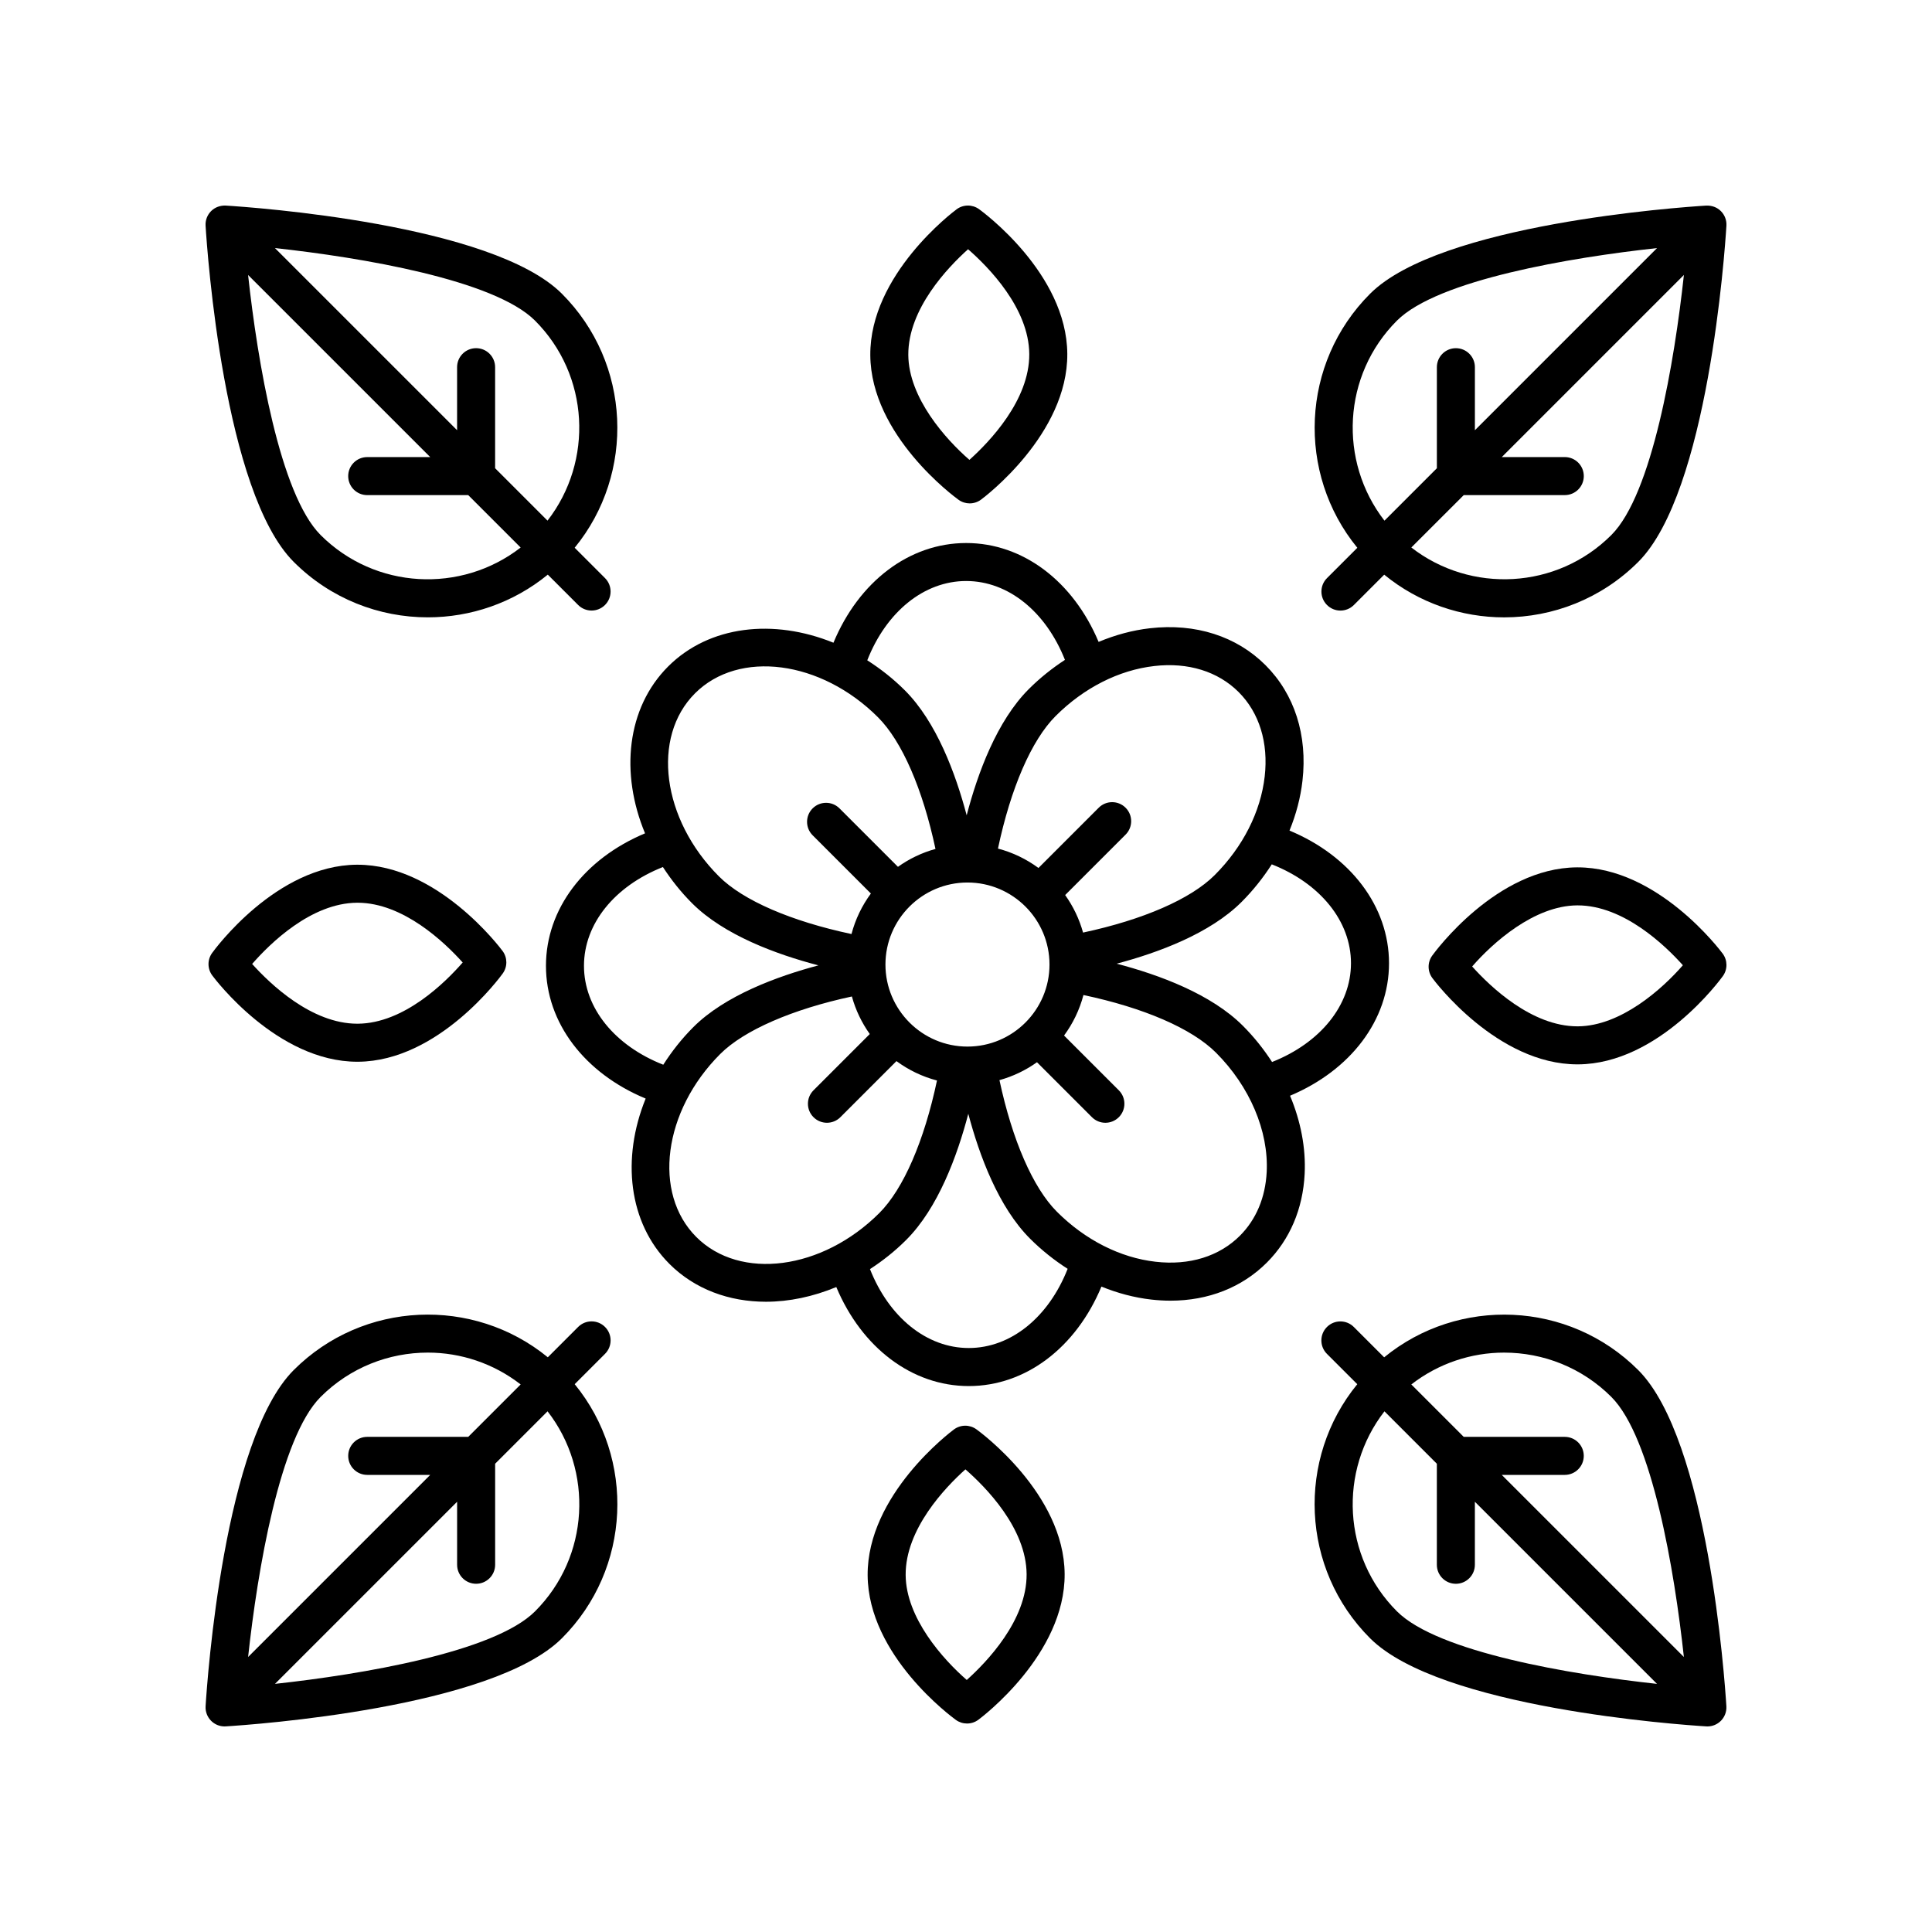 <?xml version="1.0" encoding="UTF-8"?>
<!-- Uploaded to: ICON Repo, www.iconrepo.com, Generator: ICON Repo Mixer Tools -->
<svg fill="#000000" width="800px" height="800px" version="1.1" viewBox="144 144 512 512" xmlns="http://www.w3.org/2000/svg">
 <g>
  <path d="m398.03 276.45c0.879 0.641 1.914 0.953 2.945 0.953 1.055 0 2.109-0.328 3.004-0.992 0.941-0.695 23.012-17.324 22.867-38.648-0.145-21.328-22.441-37.648-23.391-38.336-1.777-1.285-4.184-1.27-5.949 0.043-0.941 0.699-23.008 17.324-22.867 38.648s22.438 37.648 23.391 38.332zm2.519-66.402c5.383 4.695 16.137 15.598 16.219 27.789 0.082 12.211-10.555 23.273-15.863 28.031-6.262-5.445-16.117-16.418-16.195-27.812-0.078-12.195 10.523-23.242 15.84-28.008z"/>
  <path d="m238.75 373.16h-0.207c-21.324 0.148-37.652 22.445-38.336 23.395-1.285 1.781-1.266 4.188 0.043 5.949 0.695 0.941 17.219 22.867 38.441 22.867h0.207c21.324-0.148 37.652-22.445 38.336-23.395 1.285-1.781 1.266-4.188-0.043-5.949-0.695-0.941-17.219-22.867-38.441-22.867zm0.078 42.133h-0.141c-12.137 0-23.113-10.539-27.867-15.836 4.699-5.383 15.598-16.137 27.789-16.223h0.141c12.137 0 23.113 10.539 27.867 15.836-4.699 5.383-15.598 16.141-27.789 16.223z"/>
  <path d="m400.27 600.75c1.055 0 2.109-0.328 3-0.992 0.941-0.695 23.012-17.32 22.871-38.648-0.145-21.324-22.441-37.645-23.391-38.332-1.777-1.285-4.184-1.27-5.949 0.043-0.941 0.695-23.012 17.32-22.867 38.648 0.145 21.324 22.441 37.645 23.391 38.332 0.879 0.633 1.91 0.949 2.945 0.949zm-16.262-39.352c-0.082-12.195 10.52-23.238 15.836-28.004 5.383 4.695 16.137 15.59 16.219 27.785 0.082 12.211-10.555 23.273-15.863 28.031-6.262-5.449-16.117-16.418-16.191-27.812z"/>
  <path d="m562.1 373.86h-0.215c-21.324 0.145-37.652 22.441-38.336 23.391-1.285 1.781-1.266 4.188 0.043 5.949 0.695 0.941 17.219 22.867 38.441 22.867h0.207c21.324-0.145 37.652-22.441 38.336-23.391 1.285-1.781 1.266-4.188-0.039-5.949-0.699-0.941-17.219-22.867-38.438-22.867zm0.07 42.129h-0.141c-12.156 0-23.148-10.574-27.891-15.863 5.445-6.262 16.414-16.113 27.812-16.191h0.148c12.148 0 23.145 10.574 27.883 15.863-5.445 6.262-16.414 16.113-27.812 16.191z"/>
  <path d="m292.91 221.84c-18.477-18.48-81.914-22.918-89.09-23.359-1.461-0.059-2.856 0.441-3.875 1.465-1.02 1.023-1.555 2.43-1.465 3.871 0.445 7.172 4.887 70.621 23.359 89.09 9.797 9.801 22.664 14.695 35.535 14.695 11.289 0 22.578-3.777 31.797-11.316l8.039 8.039c0.984 0.984 2.273 1.477 3.562 1.477 1.289 0 2.578-0.492 3.562-1.477 1.969-1.969 1.969-5.156 0-7.125l-8.039-8.039c16.129-19.711 15.004-48.93-3.387-67.32zm-63.949 63.945c-10.812-10.812-16.734-46.062-19.215-68.914l48.262 48.258-16.695 0.004c-2.781 0-5.039 2.254-5.039 5.039 0 2.785 2.254 5.039 5.039 5.039h26.773l13.891 13.891c-15.75 12.223-38.555 11.141-53.016-3.316zm46.25-17.699v-26.777c0-2.785-2.254-5.039-5.039-5.039-2.781 0-5.039 2.254-5.039 5.039v16.699l-48.27-48.266c22.852 2.477 58.098 8.398 68.918 19.219 14.457 14.457 15.539 37.262 3.316 53.012z"/>
  <path d="m296.3 510.82 8.039-8.039c1.969-1.969 1.969-5.156 0-7.125s-5.156-1.969-7.125 0l-8.039 8.039c-19.723-16.133-48.941-15.008-67.332 3.379-18.473 18.469-22.914 81.918-23.359 89.09-0.09 1.441 0.445 2.848 1.465 3.871 0.953 0.957 2.234 1.484 3.566 1.484 0.102 0 0.207-0.004 0.312-0.012 7.172-0.441 70.613-4.879 89.09-23.359 18.391-18.391 19.516-47.609 3.383-67.328zm-67.332 3.383c7.832-7.832 18.121-11.75 28.41-11.75 8.703 0 17.387 2.836 24.602 8.438l-13.891 13.891h-26.77c-2.781 0-5.039 2.254-5.039 5.039 0 2.785 2.254 5.039 5.039 5.039h16.695l-48.262 48.262c2.477-22.855 8.395-58.098 19.215-68.918zm-12.094 76.039 48.266-48.266v16.699c0 2.785 2.254 5.039 5.039 5.039 2.781 0 5.039-2.254 5.039-5.039v-26.773l13.891-13.891c12.223 15.746 11.141 38.555-3.316 53.012-10.812 10.816-46.062 16.738-68.918 19.219z"/>
  <path d="m507.08 578.15c18.477 18.48 81.914 22.918 89.09 23.359 0.105 0.004 0.211 0.012 0.312 0.012 1.332 0 2.613-0.527 3.562-1.477 1.02-1.023 1.555-2.43 1.465-3.871-0.445-7.172-4.887-70.621-23.359-89.09-18.395-18.398-47.613-19.516-67.332-3.379l-8.039-8.039c-1.969-1.969-5.156-1.969-7.125 0s-1.969 5.156 0 7.125l8.039 8.039c-16.129 19.711-15.004 48.93 3.387 67.32zm35.539-75.695c10.289 0 20.578 3.918 28.41 11.75 10.812 10.812 16.734 46.062 19.215 68.914l-48.262-48.258h16.695c2.781 0 5.039-2.254 5.039-5.039 0-2.785-2.254-5.039-5.039-5.039h-26.773l-13.891-13.891c7.219-5.602 15.902-8.438 24.605-8.438zm-17.84 29.449v26.777c0 2.785 2.254 5.039 5.039 5.039 2.781 0 5.039-2.254 5.039-5.039v-16.699l48.27 48.266c-22.852-2.477-58.098-8.398-68.918-19.219-14.457-14.457-15.539-37.262-3.316-53.012z"/>
  <path d="m578.16 292.91c18.473-18.469 22.914-81.918 23.359-89.09 0.09-1.441-0.445-2.848-1.465-3.871s-2.391-1.516-3.875-1.465c-7.172 0.441-70.613 4.879-89.09 23.359-18.391 18.391-19.516 47.609-3.383 67.324l-8.039 8.039c-1.969 1.969-1.969 5.156 0 7.125 0.984 0.984 2.273 1.477 3.562 1.477 1.289 0 2.578-0.492 3.562-1.477l8.039-8.039c9.215 7.539 20.504 11.316 31.797 11.316 12.863-0.004 25.734-4.902 35.531-14.699zm-63.949-63.945c10.816-10.816 46.066-16.738 68.918-19.219l-48.266 48.266v-16.699c0-2.785-2.254-5.039-5.039-5.039-2.781 0-5.039 2.254-5.039 5.039v26.777l-13.891 13.891c-12.223-15.754-11.141-38.559 3.316-53.016zm17.699 46.242h26.773c2.781 0 5.039-2.254 5.039-5.039s-2.254-5.039-5.039-5.039h-16.695l48.262-48.262c-2.477 22.852-8.398 58.098-19.219 68.914-14.457 14.461-37.262 15.539-53.016 3.312z"/>
  <path d="m485.73 364.11c1.754-4.289 2.93-8.727 3.438-13.199 1.379-12.062-2.098-22.941-9.789-30.629-7.688-7.691-18.574-11.168-30.633-9.789-4.617 0.523-9.191 1.77-13.605 3.617-6.738-16.039-20.039-26.203-35.09-26.203-15.121 0-28.465 10.258-35.176 26.422-15.816-6.434-32.906-4.609-43.812 6.293-10.996 10.996-12.75 28.289-6.121 44.219-16.066 6.734-26.258 20.043-26.258 35.113 0 15.129 10.262 28.469 26.422 35.18-6.43 15.812-4.609 32.906 6.297 43.812 6.746 6.746 15.863 10.031 25.582 10.031 6.125-0.004 12.484-1.336 18.641-3.898 6.738 16.055 20.047 26.242 35.109 26.242 15.105 0 28.438-10.234 35.156-26.363 4.289 1.754 8.727 2.926 13.199 3.438 1.727 0.195 3.426 0.297 5.098 0.297 10.012 0 18.941-3.5 25.531-10.086 6.098-6.098 9.566-14.23 10.027-23.512 0.34-6.848-1.035-13.953-3.871-20.715 16.051-6.754 26.227-20.059 26.227-35.109 0-15.102-10.238-28.438-26.371-35.16zm-35.84-43.605c8.965-1.039 16.895 1.434 22.367 6.902 5.473 5.473 7.922 13.41 6.902 22.363-1.07 9.383-5.777 18.66-13.254 26.141-6.371 6.367-19 11.832-34.883 15.23-1-3.613-2.617-6.965-4.742-9.945l16.016-16.016c1.969-1.969 1.969-5.156 0-7.125s-5.156-1.969-7.125 0l-15.965 15.965c-3.184-2.348-6.809-4.106-10.734-5.141 3.383-15.996 8.867-28.715 15.281-35.125 7.477-7.473 16.758-12.18 26.137-13.25zm-49.5 100.85c-11.984 0-21.738-9.75-21.738-21.742 0-11.984 9.75-21.738 21.738-21.738s21.738 9.75 21.738 21.738c0 11.992-9.75 21.742-21.738 21.742zm-0.34-123.38c11.152 0 21.117 8.137 26.172 20.898-3.391 2.215-6.625 4.785-9.59 7.754-8.43 8.43-13.516 22.203-16.453 33.438-2.938-11.098-8.008-24.738-16.363-33.098-3.109-3.109-6.477-5.738-9.98-7.977 5.039-12.832 15.027-21.016 26.215-21.016zm-71.867 29.766c11.625-11.617 33.383-8.773 48.5 6.348 6.371 6.371 11.84 19.008 15.23 34.887-3.613 1-6.969 2.617-9.945 4.742l-15.488-15.488c-1.969-1.969-5.156-1.969-7.125 0s-1.969 5.156 0 7.125l15.438 15.438c-2.348 3.184-4.106 6.809-5.141 10.734-15.996-3.391-28.73-8.887-35.125-15.277-15.113-15.125-17.965-36.887-6.344-48.508zm-29.422 72.207c0-11.156 8.145-21.125 20.918-26.176 2.188 3.363 4.734 6.602 7.731 9.598 8.453 8.453 22.324 13.539 33.48 16.461-10.883 2.898-24.766 7.984-33.137 16.355-3.109 3.109-5.742 6.477-7.977 9.977-12.836-5.039-21.016-15.027-21.016-26.215zm29.766 71.867c-11.621-11.625-8.773-33.383 6.348-48.5 6.316-6.312 19.172-11.867 34.883-15.238 1 3.617 2.617 6.973 4.742 9.953l-14.914 14.914c-1.969 1.969-1.969 5.156 0 7.125 0.984 0.984 2.273 1.477 3.562 1.477 1.289 0 2.578-0.492 3.562-1.477l14.863-14.863c3.184 2.348 6.809 4.109 10.738 5.141-3.391 15.996-8.875 28.719-15.281 35.121-15.121 15.113-36.887 17.965-48.504 6.348zm72.207 29.422c-11.152 0-21.125-8.137-26.18-20.91 3.363-2.188 6.602-4.738 9.598-7.734 8.43-8.426 13.523-22.234 16.457-33.43 2.938 11.086 8.008 24.734 16.359 33.086 3.078 3.078 6.438 5.738 9.969 8.004-5.043 12.812-15.023 20.984-26.203 20.984zm71.867-29.766c-5.473 5.473-13.391 7.941-22.367 6.902-9.379-1.066-18.66-5.777-26.137-13.25-6.363-6.363-11.832-18.996-15.23-34.879 3.613-1 6.969-2.617 9.945-4.742l14.566 14.566c0.984 0.984 2.273 1.477 3.562 1.477s2.578-0.492 3.562-1.477c1.969-1.969 1.969-5.156 0-7.125l-14.516-14.516c2.348-3.184 4.106-6.809 5.141-10.738 16 3.387 28.715 8.863 35.125 15.277 8.953 8.949 13.973 20.766 13.438 31.609-0.34 6.754-2.789 12.594-7.09 16.895zm8.508-46.031c-2.211-3.406-4.781-6.644-7.734-9.598-8.426-8.43-22.203-13.512-33.449-16.457 11.137-2.945 24.754-8.012 33.105-16.359 3.078-3.078 5.734-6.441 8.004-9.969 12.816 5.047 20.988 15.031 20.988 26.207 0 11.152-8.141 21.121-20.914 26.176z"/>
 </g>
</svg>